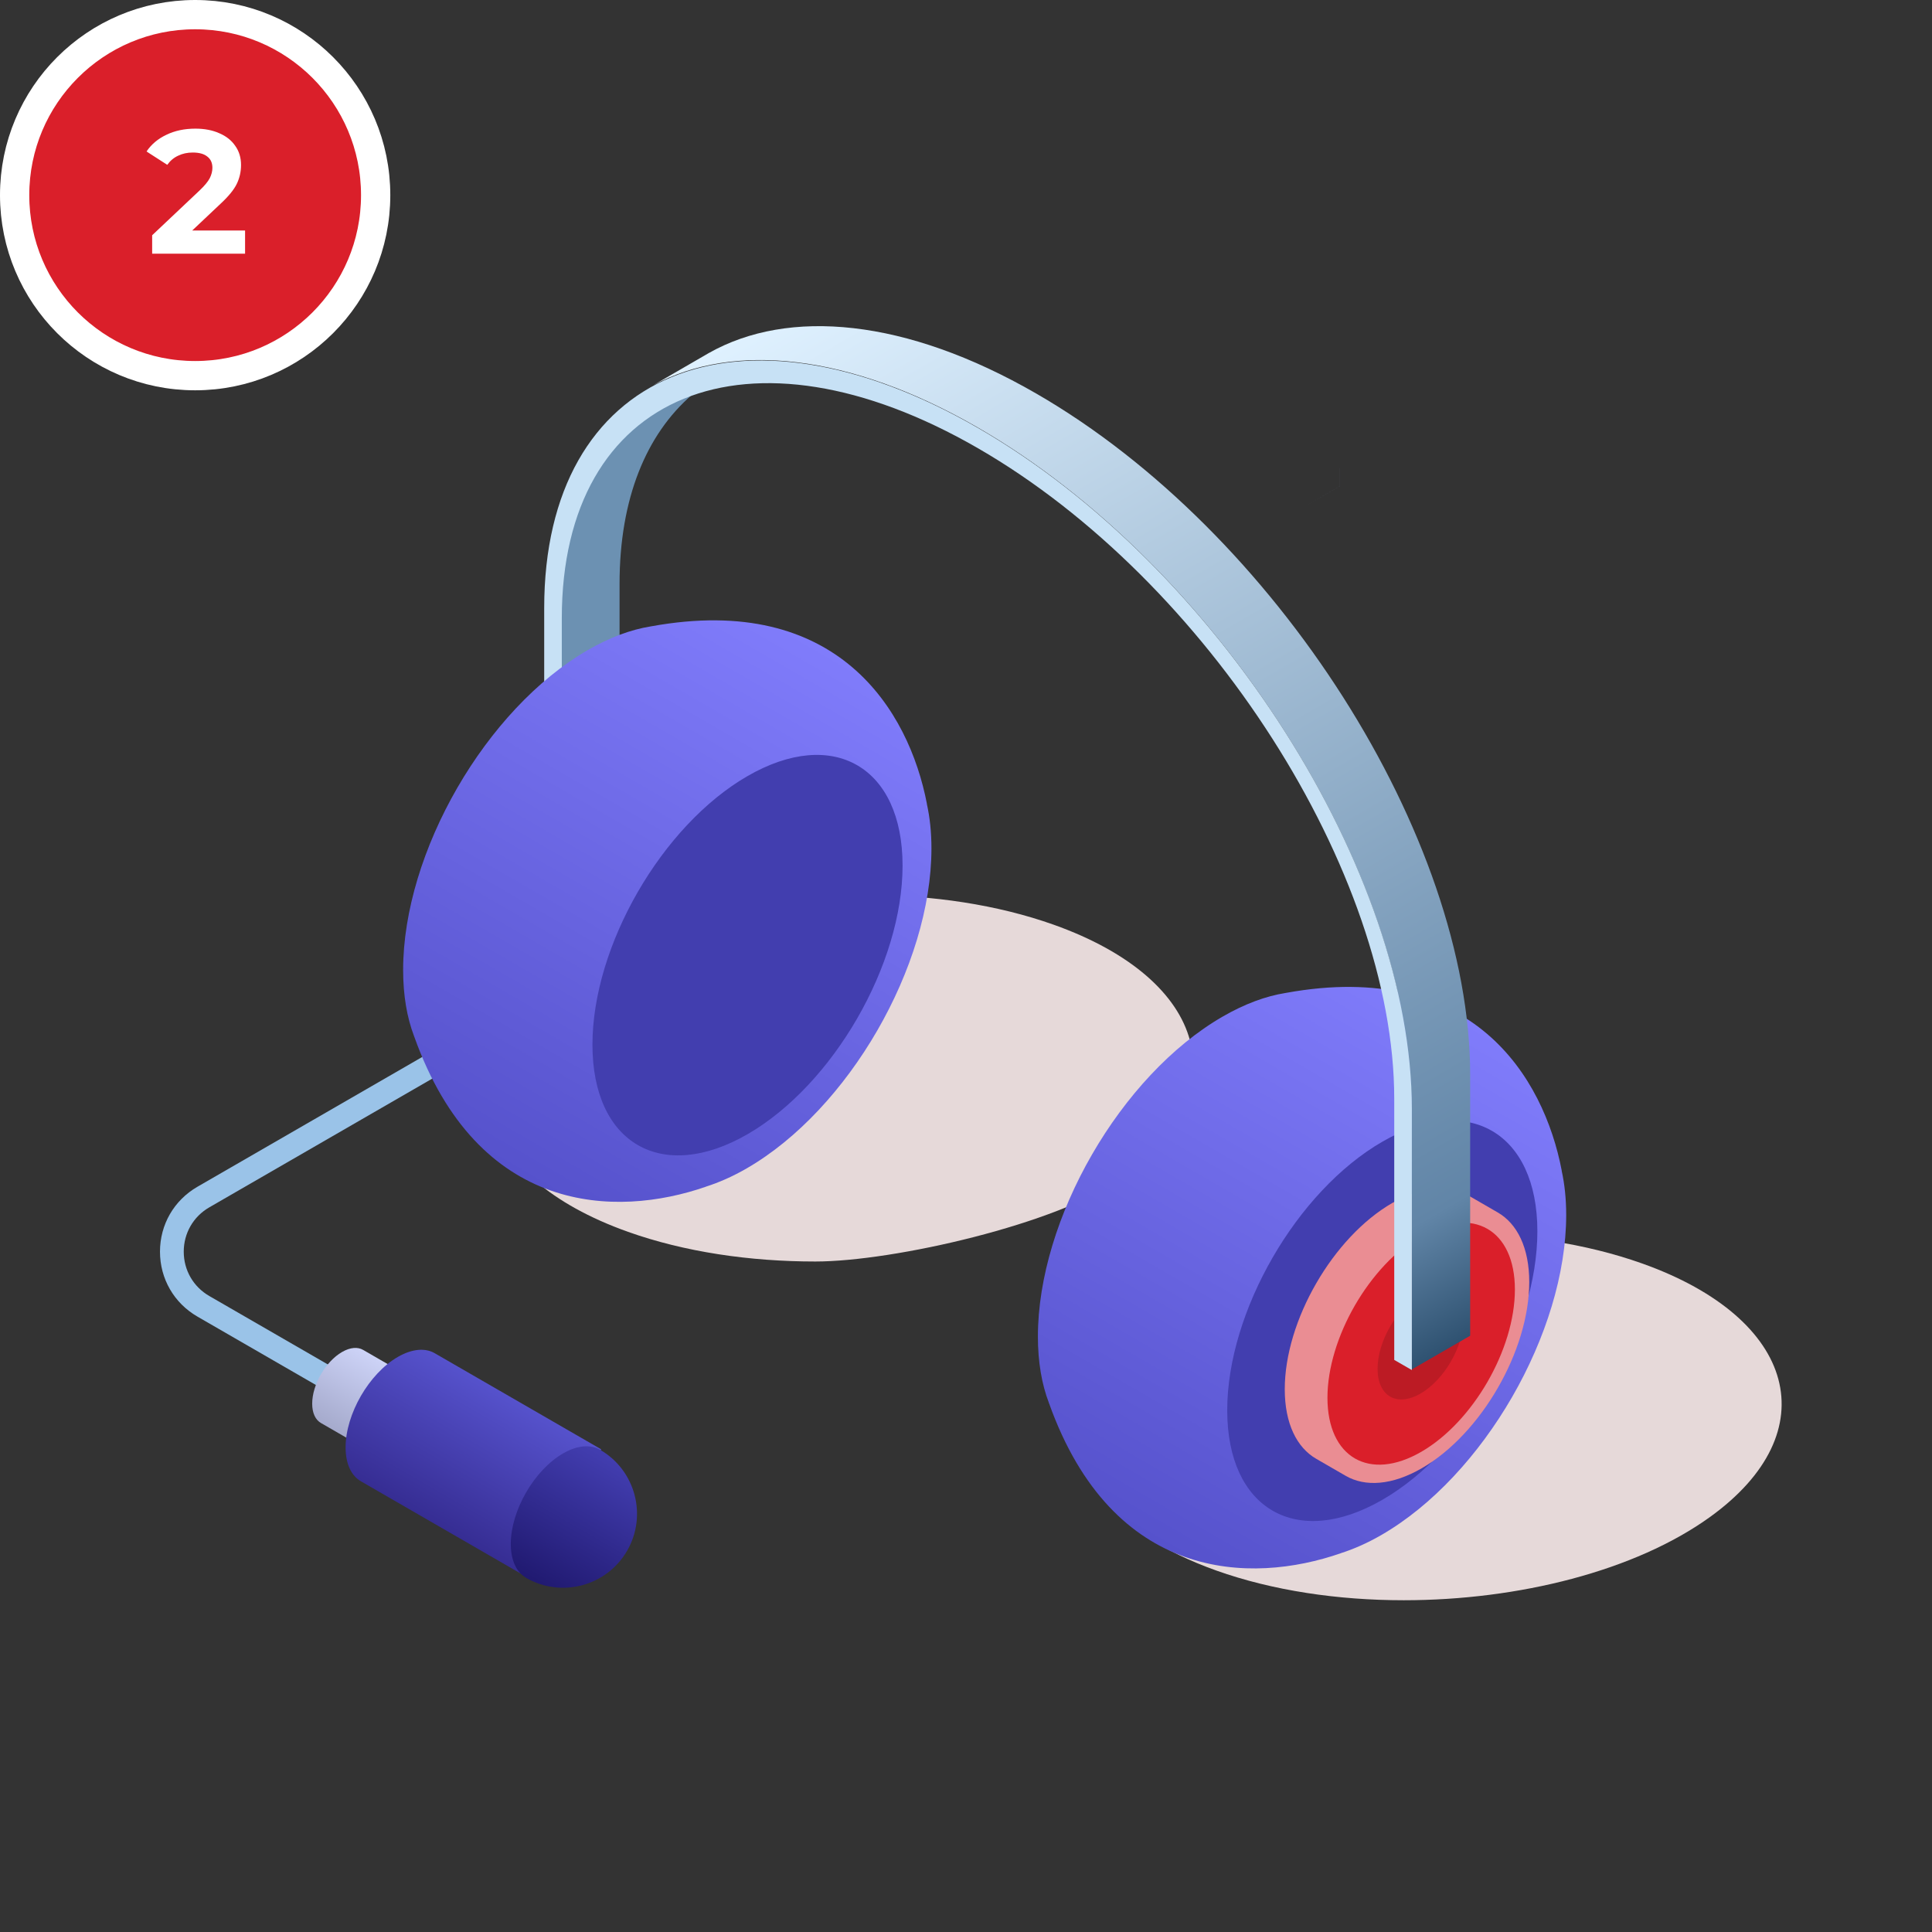 <svg width="198" height="198" viewBox="0 0 198 198" fill="none" xmlns="http://www.w3.org/2000/svg">
<rect x="0" y="0" width="198" height="198" fill="#333333" stroke="none"/>
<path fill-rule="evenodd" clip-rule="evenodd" d="M134.141 51.657V51.656L137.324 49.817V47.977H137.327V49.818L134.141 51.657Z" fill="url(#paint0_linear_54_18318)"/>
<path fill-rule="evenodd" clip-rule="evenodd" d="M83.559 129.285C76.824 129.285 70.15 128.303 64.364 126.245C48.471 120.589 45.352 108.958 57.398 100.266C65.061 94.737 77.019 91.728 88.796 91.728C95.531 91.728 102.206 92.711 107.988 94.769C123.884 100.425 127.003 112.055 114.957 120.748C108.465 125.432 91.567 129.285 83.559 129.285Z" fill="#E6D9D9"/>
<path fill-rule="evenodd" clip-rule="evenodd" d="M143.859 164C137.124 164 130.446 163.017 124.664 160.96C113.632 157.033 108.753 150.227 110.832 143.524C112.402 143.548 113.945 143.559 115.461 143.559C145.624 143.559 148.138 138.156 153.071 135.307C156.422 133.373 158.032 130.068 137.391 127.433C141.202 126.779 145.158 126.443 149.096 126.443C155.831 126.443 162.505 127.426 168.288 129.484C184.184 135.139 187.303 146.77 175.257 155.463C167.594 160.992 155.637 164 143.859 164Z" fill="#E6D9D9"/>
<path d="M57.86 156.464C57.653 156.464 57.443 156.412 57.251 156.301L20.237 134.932C17.833 133.542 16.396 131.055 16.396 128.276C16.396 125.499 17.833 123.011 20.237 121.622L52.789 102.829C53.374 102.491 54.116 102.693 54.454 103.274C54.789 103.857 54.591 104.601 54.007 104.937L21.455 123.731C19.811 124.679 18.831 126.379 18.831 128.277C18.831 130.175 19.811 131.875 21.455 132.823L58.468 154.192C59.05 154.529 59.251 155.273 58.913 155.856C58.687 156.246 58.28 156.464 57.86 156.464V156.464Z" fill="#9AC3E8"/>
<path fill-rule="evenodd" clip-rule="evenodd" d="M37.217 138.345C36.663 138.025 35.899 138.071 35.053 138.559C34.21 139.047 33.446 139.883 32.892 140.842C32.338 141.801 31.994 142.881 31.994 143.856C31.994 144.831 32.338 145.517 32.892 145.837L42.631 151.459L46.955 143.968L37.217 138.345V138.345Z" fill="url(#paint1_linear_54_18318)"/>
<path fill-rule="evenodd" clip-rule="evenodd" d="M44.56 138.688C43.593 138.127 42.254 138.21 40.774 139.063C39.295 139.917 37.956 141.383 36.985 143.061C36.018 144.74 35.418 146.632 35.418 148.34C35.418 150.048 36.018 151.249 36.985 151.808L54.044 161.656L61.618 148.536L44.56 138.688Z" fill="url(#paint2_linear_54_18318)"/>
<path fill-rule="evenodd" clip-rule="evenodd" d="M61.493 148.575L61.49 148.579C60.522 148.019 59.183 148.1 57.704 148.955C56.225 149.809 54.886 151.274 53.915 152.953C52.947 154.632 52.348 156.524 52.348 158.232C52.348 159.939 52.947 161.139 53.915 161.699V161.704C57.54 163.796 62.175 162.555 64.269 158.93C66.362 155.305 65.118 150.669 61.493 148.575V148.575Z" fill="url(#paint3_linear_54_18318)"/>
<path fill-rule="evenodd" clip-rule="evenodd" d="M160.045 119.967L160.052 119.962C158.21 110.358 150.906 98.29 131.833 101.749L131.785 101.758L131.733 101.765L131.73 101.767C129.724 102.089 127.56 102.881 125.305 104.184C120.074 107.203 115.341 112.383 111.914 118.319C108.487 124.254 106.369 130.944 106.369 136.981C106.369 139.586 106.765 141.855 107.489 143.754V143.76L107.516 143.831L107.52 143.84C114.057 162.101 128.166 162.393 137.406 159.184L137.409 159.178C138.751 158.751 140.145 158.137 141.575 157.31C146.804 154.291 151.539 149.11 154.966 143.175C158.393 137.239 160.511 130.55 160.511 124.512C160.511 122.857 160.347 121.342 160.045 119.967V119.967Z" fill="url(#paint4_linear_54_18318)"/>
<path d="M130.428 154.824C127.552 153.164 125.771 149.604 125.771 144.536C125.771 139.469 127.552 133.855 130.428 128.873C133.304 123.892 137.275 119.544 141.664 117.01C146.053 114.476 150.027 114.236 152.903 115.897C155.776 117.558 157.557 121.118 157.557 126.185C157.557 131.253 155.779 136.867 152.903 141.849C150.027 146.83 146.053 151.177 141.664 153.711C137.275 156.245 133.304 156.485 130.428 154.824Z" fill="#423EAF"/>
<path fill-rule="evenodd" clip-rule="evenodd" d="M153.495 124.257L150.479 122.515C148.486 121.364 145.728 121.531 142.688 123.287C139.645 125.044 136.89 128.059 134.897 131.513C132.9 134.966 131.668 138.859 131.668 142.373C131.668 145.888 132.9 148.356 134.897 149.507L137.913 151.249C139.906 152.4 142.661 152.234 145.704 150.476C148.747 148.721 151.505 145.705 153.495 142.252C155.492 138.798 156.724 134.905 156.724 131.391C156.724 127.877 155.492 125.409 153.495 124.257V124.257Z" fill="#EA8D93"/>
<path d="M138.858 149.468C137.12 148.464 136.043 146.312 136.043 143.25C136.043 140.187 137.12 136.794 138.855 133.783C140.596 130.772 142.997 128.145 145.648 126.613C148.302 125.082 150.703 124.937 152.441 125.94C154.178 126.943 155.253 129.095 155.253 132.158C155.253 135.22 154.178 138.614 152.441 141.625C150.703 144.635 148.302 147.263 145.648 148.794C142.997 150.326 140.596 150.471 138.858 149.468V149.468Z" fill="#DA1F2A"/>
<path d="M142.47 143.129C141.673 142.669 141.18 141.683 141.18 140.279C141.18 138.876 141.673 137.321 142.47 135.941C143.264 134.561 144.366 133.357 145.58 132.655C146.795 131.954 147.896 131.887 148.694 132.347C149.491 132.807 149.984 133.793 149.984 135.197C149.984 136.6 149.491 138.155 148.694 139.535C147.896 140.915 146.795 142.119 145.58 142.82C144.366 143.522 143.264 143.588 142.47 143.129Z" fill="#BC1B24"/>
<path d="M57.484 63.307V90.062L63.495 86.591V59.837C63.495 51.069 66.24 44.51 70.915 40.464C62.652 43.367 57.484 51.261 57.484 63.307Z" fill="#6C91B2"/>
<path fill-rule="evenodd" clip-rule="evenodd" d="M106.208 40.338C92.826 32.611 80.805 31.571 72.649 36.178V36.177L72.63 36.187C72.6 36.204 72.57 36.222 72.542 36.239L66.994 39.453H66.997C75.147 35.076 87.01 36.194 100.198 43.809C124.715 57.963 144.658 89.274 144.658 113.607V140.362L150.669 136.891V110.136C150.669 85.803 130.726 54.492 106.208 40.338V40.338Z" fill="url(#paint5_linear_54_18318)"/>
<path d="M57.576 90.113V63.359C57.576 40.174 76.713 32.36 100.232 45.94C123.755 59.52 142.888 89.43 142.888 112.615V139.369L144.693 140.411V113.656C144.693 89.323 124.75 58.012 100.232 43.858C75.718 29.704 55.772 37.985 55.772 62.318V89.072L57.576 90.113Z" fill="#C7E1F5"/>
<path fill-rule="evenodd" clip-rule="evenodd" d="M94.991 82.399L94.997 82.394C93.156 72.79 85.851 60.722 66.778 64.181L66.73 64.189L66.678 64.197L66.675 64.199C64.669 64.522 62.506 65.313 60.25 66.616C55.022 69.634 50.286 74.815 46.859 80.751C43.433 86.686 41.315 93.376 41.315 99.413C41.315 102.018 41.71 104.287 42.434 106.187V106.192L42.462 106.264L42.465 106.271C49.005 124.532 63.111 124.825 72.354 121.616V121.61C73.696 121.184 75.09 120.569 76.523 119.742C81.752 116.723 86.484 111.542 89.911 105.606C93.338 99.672 95.459 92.982 95.459 86.944C95.459 85.289 95.295 83.774 94.991 82.399V82.399Z" fill="url(#paint6_linear_54_18318)"/>
<path d="M65.37 117.352C62.494 115.692 60.717 112.131 60.717 107.063C60.717 101.996 62.494 96.381 65.37 91.4C68.246 86.419 72.218 82.071 76.606 79.538C80.995 77.004 84.97 76.763 87.846 78.424C90.722 80.084 92.499 83.645 92.499 88.712C92.499 93.78 90.722 99.394 87.846 104.376C84.97 109.357 80.998 113.705 76.609 116.239C72.221 118.772 68.246 119.012 65.37 117.352V117.352Z" fill="#423EAF"/>
<circle cx="20" cy="20" r="18.5" fill="#DA1F2A" stroke="white" stroke-width="3"/>
<path d="M25.116 23.624V26H15.594V24.11L20.454 19.52C20.97 19.028 21.318 18.608 21.498 18.26C21.678 17.9 21.768 17.546 21.768 17.198C21.768 16.694 21.594 16.31 21.246 16.046C20.91 15.77 20.412 15.632 19.752 15.632C19.2 15.632 18.702 15.74 18.258 15.956C17.814 16.16 17.442 16.472 17.142 16.892L15.018 15.524C15.51 14.792 16.188 14.222 17.052 13.814C17.916 13.394 18.906 13.184 20.022 13.184C20.958 13.184 21.774 13.34 22.47 13.652C23.178 13.952 23.724 14.384 24.108 14.948C24.504 15.5 24.702 16.154 24.702 16.91C24.702 17.594 24.558 18.236 24.27 18.836C23.982 19.436 23.424 20.12 22.596 20.888L19.698 23.624H25.116Z" fill="white"/>
<defs>
<linearGradient id="paint0_linear_54_18318" x1="134.141" y1="49.817" x2="155.984" y2="49.817" gradientUnits="userSpaceOnUse">
<stop stop-color="#99A2DB"/>
<stop offset="1" stop-color="#BBC0E6"/>
</linearGradient>
<linearGradient id="paint1_linear_54_18318" x1="36.681" y1="148.024" x2="41.006" y2="140.532" gradientUnits="userSpaceOnUse">
<stop stop-color="#A5AACC"/>
<stop offset="1" stop-color="#CDD3F7"/>
</linearGradient>
<linearGradient id="paint2_linear_54_18318" x1="43.623" y1="155.639" x2="51.198" y2="142.518" gradientUnits="userSpaceOnUse">
<stop stop-color="#362D93"/>
<stop offset="1" stop-color="#5652CC"/>
</linearGradient>
<linearGradient id="paint3_linear_54_18318" x1="55.001" y1="163.028" x2="62.705" y2="149.685" gradientUnits="userSpaceOnUse">
<stop stop-color="#1F186E"/>
<stop offset="1" stop-color="#423DAF"/>
</linearGradient>
<linearGradient id="paint4_linear_54_18318" x1="117.806" y1="157.825" x2="149.073" y2="103.668" gradientUnits="userSpaceOnUse">
<stop stop-color="#5652CC"/>
<stop offset="1" stop-color="#807CFB"/>
</linearGradient>
<linearGradient id="paint5_linear_54_18318" x1="86.6" y1="28.123" x2="149.715" y2="137.442" gradientUnits="userSpaceOnUse">
<stop stop-color="#DFF1FF"/>
<stop offset="0.9" stop-color="#6185A7"/>
<stop offset="1" stop-color="#2F5271"/>
</linearGradient>
<linearGradient id="paint6_linear_54_18318" x1="52.752" y1="120.257" x2="84.019" y2="66.1" gradientUnits="userSpaceOnUse">
<stop stop-color="#5652CC"/>
<stop offset="1" stop-color="#807CFB"/>
</linearGradient>
</defs>
</svg>
